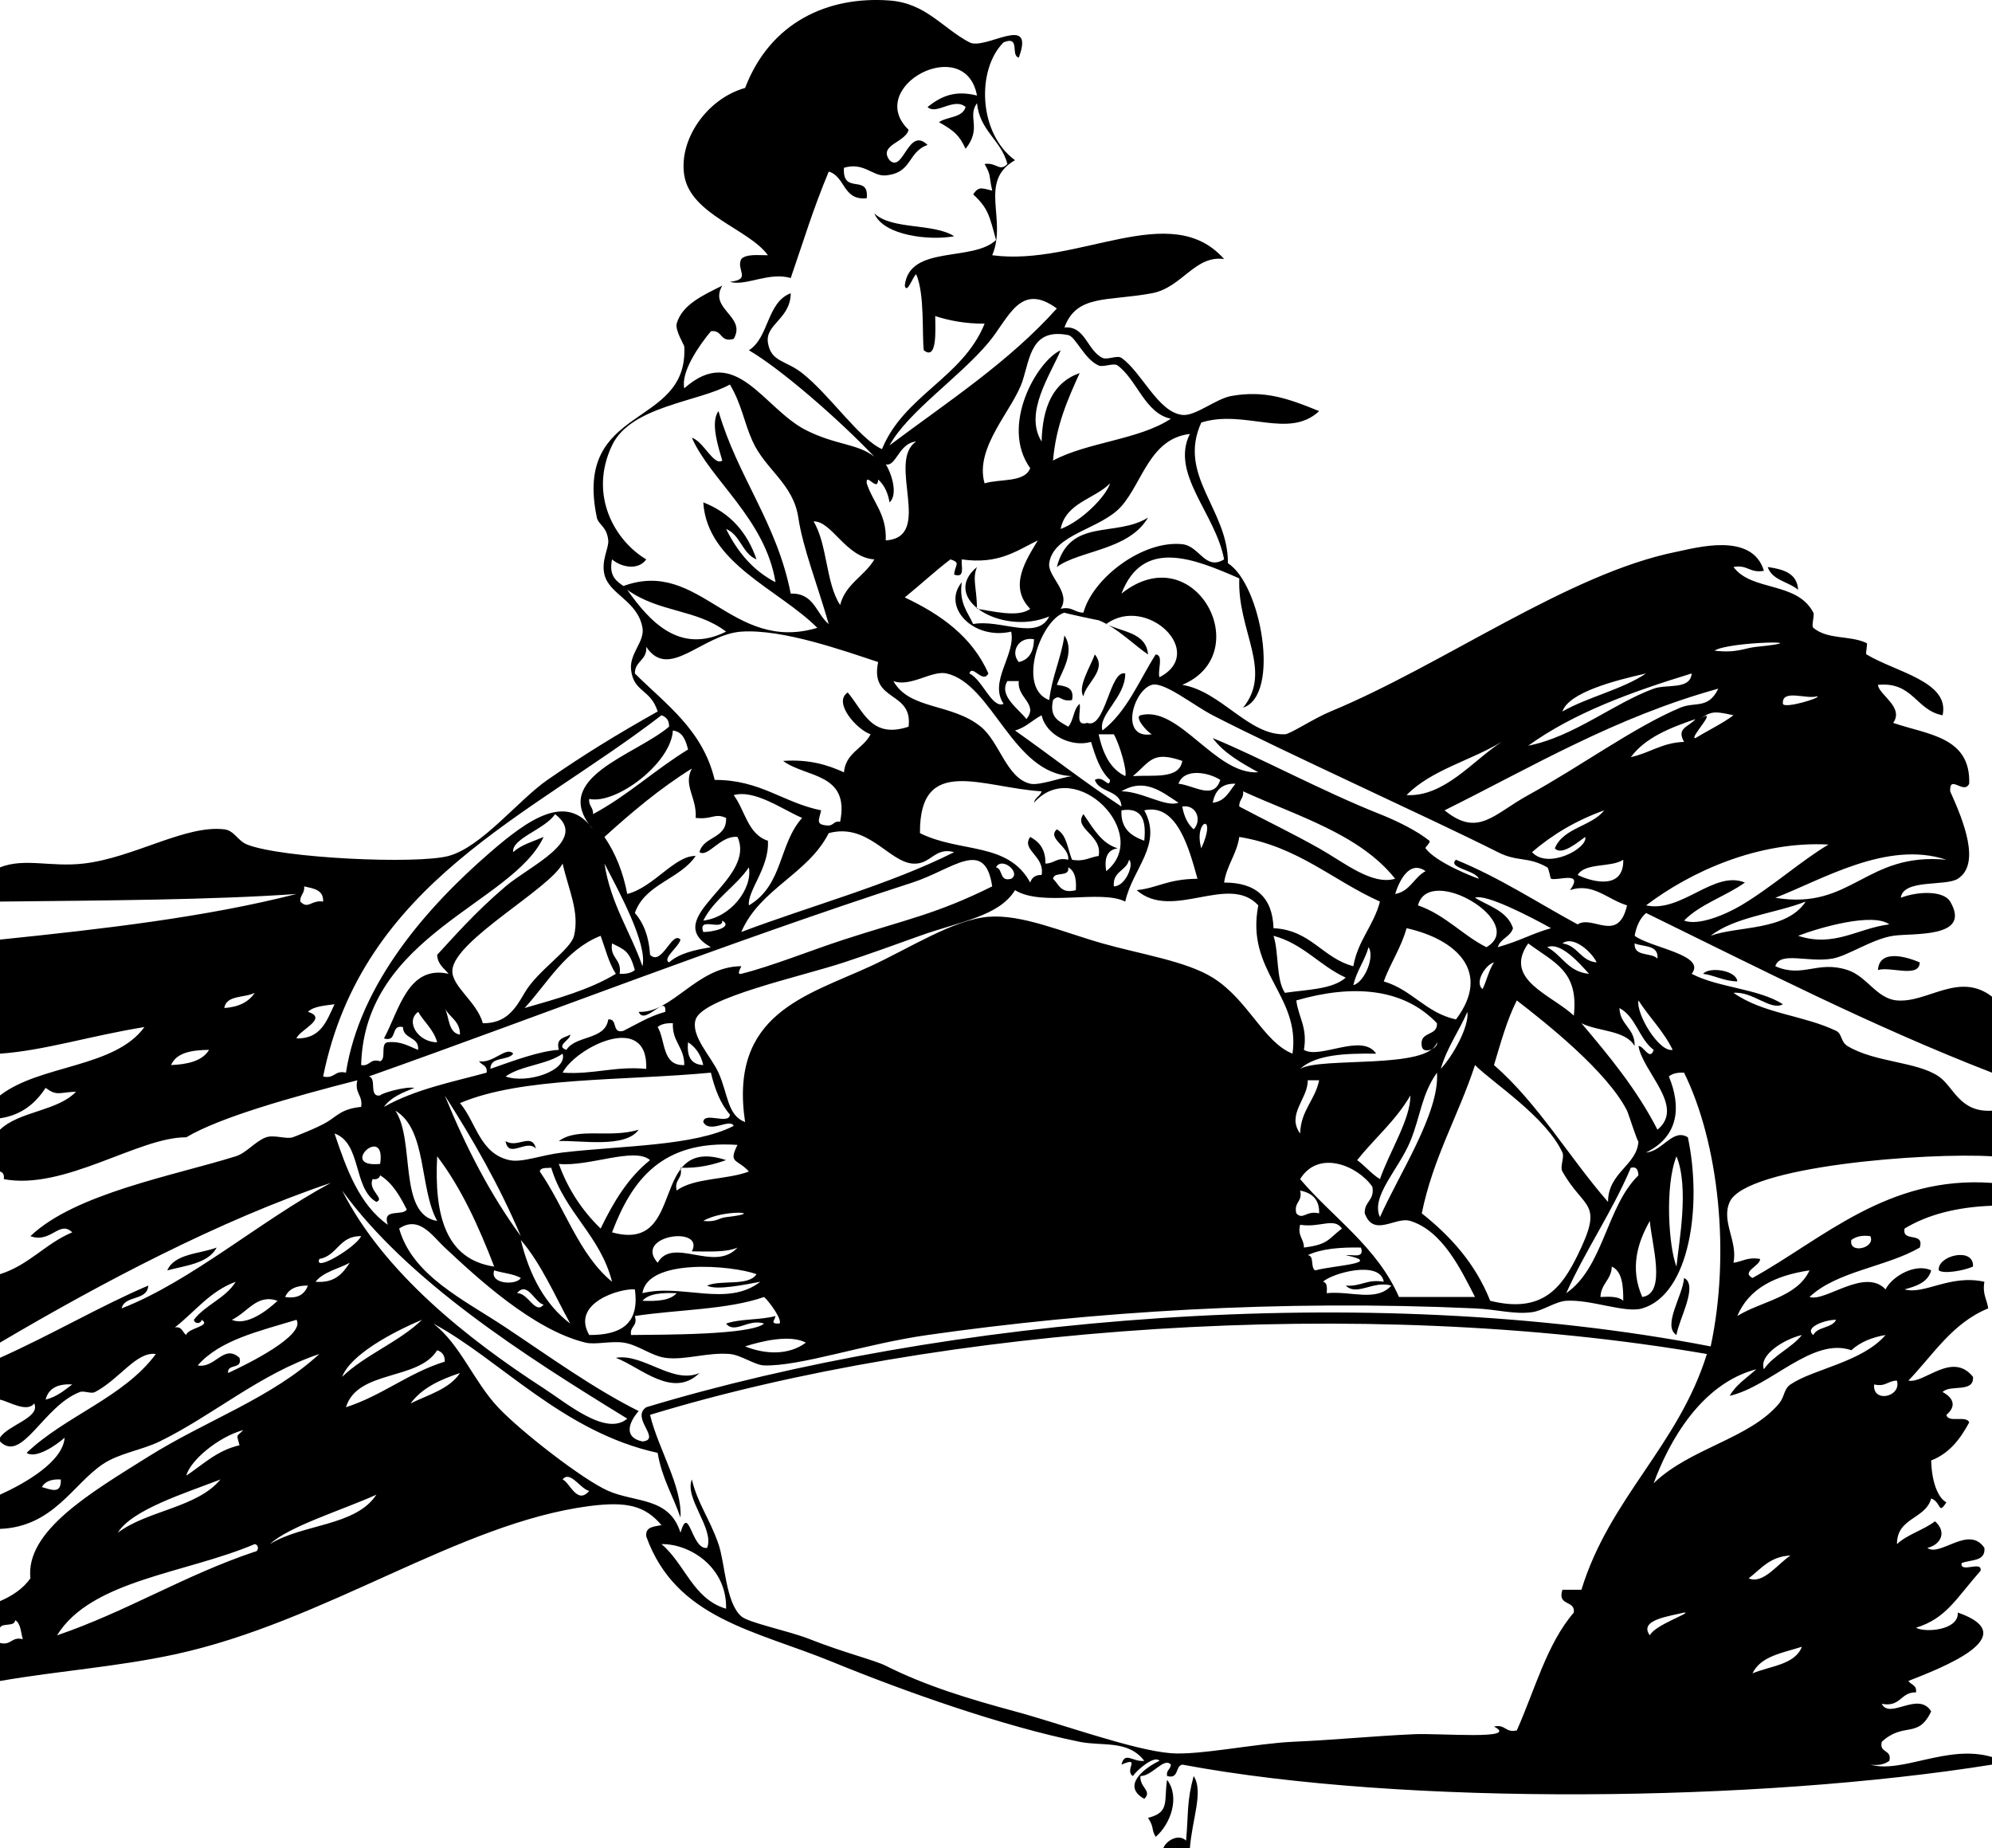 <?xml version="1.0" encoding="utf-8"?>
<!-- Generator: Adobe Illustrator 12.0.0, SVG Export Plug-In . SVG Version: 6.00 Build 51448)  -->
<!DOCTYPE svg PUBLIC "-//W3C//DTD SVG 1.0//EN" "http://www.w3.org/TR/2001/REC-SVG-20010904/DTD/svg10.dtd">
<svg  version="1.0" id="Layer_1" xmlns="http://www.w3.org/2000/svg" xmlns:xlink="http://www.w3.org/1999/xlink"
	 viewBox="0 0 523.935 486.073" overflow="visible" enable-background="new 0 0 523.935 486.073" xml:space="preserve">
<path fill-rule="evenodd" clip-rule="evenodd" d="M229.971,56.126c4.618,4.381,15.504,2.494,20.998,6
	C244.769,63.311,232.384,62.058,229.971,56.126z"/>
<path fill-rule="evenodd" clip-rule="evenodd" d="M301.962,136.117c-5.111,8.668-17.955,8.568-23.997,12.999
	C281.384,136.03,293.407,141.448,301.962,136.117z"/>
<path fill-rule="evenodd" clip-rule="evenodd" d="M464.941,149.115c4.069,0.597,7.742,1.59,7.999,5.999
	C470.425,152.965,466.096,152.627,464.941,149.115z"/>
<path fill-rule="evenodd" clip-rule="evenodd" d="M504.937,253.103c-0.121,4.21-7.672,0.992-10.998,1.999
	C494.298,249.537,501.395,251.576,504.937,253.103z"/>
<path fill-rule="evenodd" clip-rule="evenodd" d="M447.944,256.102c1.728-1.984,8.818-0.876,8.999,2
	C453.36,258.018,451.165,256.547,447.944,256.102z"/>
<path fill-rule="evenodd" clip-rule="evenodd" d="M167.979,297.097c-3.505,4.996-15.595,2.705-20.998,2.999
	C152.007,296.346,160.245,299.452,167.979,297.097z"/>
<path fill-rule="evenodd" clip-rule="evenodd" d="M43.995,334.092c1.922-4.41,8.376-4.289,12.998-5.999
	C54.805,332.237,49.022,332.787,43.995,334.092z"/>
<path fill-rule="evenodd" clip-rule="evenodd" d="M518.936,333.092c-2.313,1.037-7.671,2.035-8.999,1
	C509.451,330.184,519.265,327.831,518.936,333.092z"/>
<path fill-rule="evenodd" clip-rule="evenodd" d="M442.944,336.092c3.855,1.898-1.423,10.966-1.999,14.998
	C437.147,348.702,442.609,340.747,442.944,336.092z"/>
<path fill-rule="evenodd" clip-rule="evenodd" d="M161.98,357.089c7.214-1.232,14.915,7.057,21.997,4
	C176.933,367.964,168.514,359.572,161.98,357.089z"/>
<path fill-rule="evenodd" clip-rule="evenodd" d="M312.961,486.073c-2.333,0-4.666,0-6.999,0c0.803-2.121,4.116-3.898,5.999-2
	c0.655-7.408,0.156-10.302,2-16.998C316.61,471.165,313.557,478.321,312.961,486.073z"/>
<path fill-rule="evenodd" clip-rule="evenodd" d="M306.962,468.075c3.41,4.42,1.051,11.531-3,14.998
	c-1.269-2.171-0.237-2.225-2-4.999C307.729,476.616,306.096,473.847,306.962,468.075z"/>
<path fill-rule="evenodd" clip-rule="evenodd" d="M0,228.105c6.537-2.566,13.257,0.003,21.997-1
	c13.14-1.508,26.792-10.236,36.996-8.999c2.645,0.32,3.515,3.017,5.999,4c9.142,3.617,44.664,5.244,52.994,3
	c8.71-2.347,18.367-14.715,25.997-19.998c9.65-6.681,18.162-11.9,28.997-17.998c-1.871-5.98-6.354-4.983-6.999-10.999
	c-0.46-4.288,3.634-7.36,3-10.999c-1.246-7.146-8.715-8.718-9.999-13.999c-0.907-3.73,1.201-7.01,1-8.999
	c-0.373-3.694-2.6-4.096-3-5.999c-6.327-30.1,24.113-23.133,22.997-44.995c-0.018-0.354-2.467-4.316-2-5.999
	c1.391-5.006,6.979-7.5,11.999-9.999c-3.692,6.222,6.455,8.015,3,13.999c-3.736,1.069-2.85-2.483-6-2
	c-3.049,3.634-7.953,10.688-6.999,14.998c13.555-12.034,20.851,5.353,31.996,10.999c7.842,3.972,13.593,3.512,17.998,6.999
	c-9.566-10.057-24.664-23.128-32.996-27.997c5.314-3.351,4.687-12.644,10.999-14.998c-0.064,6.771-6.764,8.139-6,12.999
	c0.804,5.11,4.649,4.583,8.999,7.999c7.258,5.699,15.054,17.343,20.998,19.998c5.804-14.194,21.245-18.75,26.997-32.996
	c-5.016,0.016-9.227-0.771-12.999-2c0.065,3.922,0.509,11.778-3,8.999c-0.506-4.101,0.293-14.732-2-19.998
	c-0.898,0.578-2.414,5.391-3,3c1.17-10.828,17.85-6.147,23.997-11.998c-1.741-6.485-2.111-8.406-6-11.999c1.5-2.326,2.445-1.526,5-1
	c-0.949-4.119-0.179-3.752-2-6.999c3.146-0.5,3.908,2.179,5.999,0c-1.665-6.333-7.3-8.698-7.999-15.998
	c-2.673,3.677,1.392,6.499-3,11.999c-1.66-3.486-2.756-4.582-6.999-6.999c2.163-1.504,6.219-1.114,6.999-4
	c-3.121-2.625-7.767,2.275-9.999,0c3.697-2.913,7.242-4.44,12.998-3c-3.09-16.517-29.722-2.315-17.998,8.999
	c-0.788,3.342-8.027,3.993-5,7.999c3.633,3.563,4.888-9.04,9.999-4c-5.325,1.846-3.925,7.349-10.999,7.999
	c-3.481,0.32-5.737-3.584-10.999-2c-0.456,7.336,6.646,1.4,6,7.999c-6.344,0.678-5.593-5.739-9.999-6.999
	c-4.359,10.519-6.395,17.59-9.999,27.997c-5.704-1.708-11.85,2.225-15.998,1c5.838-0.678,1.512-3.119,3-6
	c1.289-1.377,4.343-0.989,6.999-1c-4.952-6.89-20.326-10.653-21.997-20.998c-1.518-9.399,5.952-20.187,15.998-22.997
	c6.644-17.363,21.858-24.198,37.995-22.997c9.559,0.711,13.791,7.171,20.998,10.999c4.187,2.223,17.396-7.903,12.999,4
	c-2.262-0.405,0.527-5.86-4-4c-7.154,7.075-6.689,23.955,3,30.996c-9.8,5.597-1.97,15.555-6,24.997
	c22.56,3.041,46.919-14.896,60.993,1c-7.731-1.065-11.042,7.517-18.998,8.999c-11.661,2.172-19.793,0.216-22.997,8.999
	c5.521-0.48,5.9,5.976,9.999,7.999c1.246,0.615,3.875-0.786,4.999,0c5.317,3.716,9.599,14.27,15.998,14.998
	c3.486,0.396,8.793-4.278,12.999-5c8.594-1.474,14.541,0.538,22.997,4c-8.005,7.52-19.569-0.574-30.996,3
	c-6.391,13.967,7.127,22.884,6.999,36.996c8.76,5.554,13.926,34.744,3.999,37.995c7.927-9.743-1.582-20.269-1-33.996
	c-12.126-5.334-25.394-10.598-30.996,4c19.219-15.333,35.788,15.672,15.998,23.997c10.222,1.686,17.462,13.33,26.997,12.998
	c1.39-0.048,7.561-4.162,11.998-5.999c29.675-12.285,62.631-36.318,90.989-41.995c5.045-1.01,19.896-5.328,22.997,4.999
	c-3.708,0.708-4.291-1.708-7.999-1c4.808,6.501,16.703,3.741,20.997,11.998c0.383,0.737-0.604,3.5,0,4
	c3.874,3.206,9.574,1.909,13.998,3.999c0.414,0.196-0.4,2.757,0,3c7.679,4.652,21.977,7.121,19.998,15.998
	c-7.033-1.3-7.765-8.901-16.998-7.999c0.173,2.549,6.963,5.882,3.999,9.999c8.908,3.091,20.426,3.571,19.998,15.998
	c-1.434,2.983-5.212-2.629-5,2c3.515,7.78,8.104,19.113,2,22.998c-3.253,2.07-14.308-0.025-14.998,4.999
	c4.645-1.783,11.3-1.877,12.998,1c5.759,9.755-9.868,8.21-14.998,8.999c-5.611,0.863-11.939,5.303-15.998,6
	c-6.481,1.113-13.767-2.017-14.998,1.999c7.239,3.202,11.029-1.597,18.998,1c5.158,1.682,7.622,7.537,12.998,7.999
	c8.061,0.692,16.308-7.674,24.997-1c0,6.666,0,13.332,0,19.998c-31.946-12.382-61.212-27.444-90.988-41.995
	c-1.598,1.402-2.555,3.445-3,5.999c4.296,3.203,18.974,5.002,14.998,9.999c6.989,3.677,17.486,3.845,23.997,7.999
	c-3.209,1.836-7.864-3.438-12.998-3c7.813,5.514,18.352,5.858,26.996,9.999c1.593,0.763,1.158,2.888,3,4
	c7.192,4.344,18.254,4.048,23.997,7.999c3.982,2.739,5.423,9.513,13.998,8.998c0,4,0,7.999,0,11.999
	c-17.346-1.044-64.737,2.572-68.991,11.998c-2.312,5.122,2.15,10.263,1,15.998c2.347-0.318,3.753-1.579,6.999-0.999
	c0.051,1.833-5.124,3.385-2,4.999c18.473-10.233,35.603-26.999,62.992-24.997c0,2,0,4,0,5.999c-9.317,0.349-16.976,2.355-22.997,6
	c-0.762,3.761,5.31,0.689,3.999,4.999c-8.858,5.14-21.811,6.186-28.996,12.998c4.126,1.405,14.502-7.821,19.997-2
	c1.768-3.536,7.958-6.955,11.999-4.999c-0.855,3.145-3.853,4.146-6.999,4.999c5.175,1.487,11.958-4.023,20.997-1.999
	c-0.579,3.246,0.682,4.651,1,6.999c-9.469,3.862-14.455,12.208-20.997,18.997c4.221,0.848,11.493-7.797,16.998-0.999
	c0.342,4.341-6.073,1.926-7.999,3.999c2.797,1.508,3.762,3.68,0.999,5.999c0.421,2.246,5.306,0.027,6,2
	c-2.34,4.326-5.195,8.137-9.999,9.999c0.158,6.417,2.155,10.115,3.999,10.998c-2.206,3.509-1.299-0.063-3.999-1
	c-1.498,5.502-9.034,4.965-8.999,11.999c2.755-2.578,6.985-3.681,9.999-5.999c3.196,2.792,1.558,6.154-2,6.999
	c3.298,2.477,10.915-6.104,14.998,0c0.344,3.676-3.643,3.022-5.999,3.999c-0.45,2.784,5.45-0.783,4.999,2
	c-6.585,7.486-9.054,12.536-16.997,14.998c2.4,1.356,11.308,0.677,10.998-3.999c17.847,6.219-4.655,14.687-12.998,17.997
	c0.649,1.018,2.299,1.034,2,3c-4.105-0.105-4.003,3.996-8.999,3c2.081,4.249,9.61-3.451,12.998,1.999
	c-3.489,7.348-7.142,2.621-12.998,7.999c-0.745,3.078,2.744,1.922,1.999,5c-1.16,0.839-2.681,1.318-4.999,0.999
	c8.361,2.421,20.381-5.451,31.996-1.999c0,0.666,0,1.333,0,1.999c-61.521,9.854-154.403,10.957-212.974,0
	c-1.927,0.407-0.79,3.877-3.999,3c-0.282-1.615,0.944-1.722,1-3c-1.8-2.056-4.907,3.035-7.999,3
	c-0.283,3.044,3.203,3.888,0.999,5.999c-6.2-3.479,0.244-8.24,4-9.998c-1.273-1.53-5.726,2.216-6.999,3.999
	c-2.363-1.505,2.293-5.265-3-3c0.908-3.628,2.951-0.608,5.999-0.999c-4.264-5.562-10.93-3.773-16.997-5
	c-20.105-4.063-46.013-13.216-64.992-20.997c-20.251-8.303-41.184-11.294-48.994-32.996c-0.304-2.637,2.087-2.578,4-2.999
	c-4.35-5.12-9.14-6.282-18.998-5c-34.231,4.454-69.45,30.465-108.986,38.995C30.7,438.379,15.79,439.353,0,442.078
	c0-3.333,0-6.666,0-9.998c3.058,0.725,2.941-1.726,5.999-1c-0.553-1.78-0.514-4.152-2-5c-0.15,1.85-3.386,0.614-4,2
	c0-2.333,0-4.666,0-6.999c3.264-1.402,6.062-3.271,7.999-5.999c-1.355-12.445,15.913-22.553,30.996-31.996
	c15.453-9.675,32.284-15.312,44.994-26.997c-15.667,5.254-27.963,16.143-41.995,22.997c-4.696,2.295-10.639,3.064-14.998,6
	C19.179,390.35,13.978,401.537,0,402.083c0-2.999,0-5.999,0-8.998c6.879-3.129,16.558-8.762,16.998-14.998
	c-2.104,1.934-7.603,5.678-9.999,3.999c10.226-9.771,25.485-14.51,33.996-25.997c-5.109-0.725-9.459,6.551-15.998,9.999
	c-1.044,0.551-2.889-0.424-4,0C11.374,369.762,5.792,384.925,0,379.086c0-0.333,0-0.666,0-0.999
	c2.039-3.318,10.724-5.241,8.999-8.999c-1.95,2.526-6.713-0.553-8.999-1c0-3.666,0-7.333,0-10.999
	c13.937-6.258,26.637-13.747,38.995-18.997c-0.211,4.121-6.223,2.442-6.999,5.999c18.238-7.095,36.36-22.965,54.993-32.996
	C57.812,320.913,26.624,337.385,0,353.09c0-6,0-11.999,0-17.998c7.62-2.378,11.94-8.058,18.998-10.999
	c-3.362-3.295-5.628,2.988-10.999,1c11.713-11.192,37.703-15.917,53.993-20.997c2.876-0.897,5.24-4.032,7.999-4.999
	c2.13-0.747,5.179,0.553,6.999,0c0.317-0.097,6.553-2.513,8.999-4c2.826-1.719,3.901-3.477,8.999-3.999
	c0.489-3.156-1.802-3.531-1-6.999c-16.993,4.349-36.216,9.743-44.995,14.998C36.48,298.994,16.955,313.119,1,310.095
	c0.163-1.162-0.221-1.778-1-2c0-3.666,0-7.332,0-10.998c5.091-4.907,15.15-4.847,19.998-9.999c-4.509,0.18-4.993,1.225-7.999-1
	c-2.651,4.015-6.2,7.132-11.999,7.999c0-2,0-3.999,0-5.999c10.504-8.16,30.135-7.193,37.995-17.998
	c-14.264,2.308-26.521,6.224-37.995,6.999c0-9.998,0-19.997,0-29.996c27.194-2.802,54.1-5.892,77.99-11.998
	c-22.054,1.563-50.292,1.703-77.99,2C0,234.104,0,231.105,0,228.105z M259.967,90.123c-7.784,9.253-21.179,18.197-25.997,26.997
	c15.242-11.422,31.404-21.922,43.994-35.996C268.226,73.99,265.343,83.733,259.967,90.123z M293.963,96.122
	c-1.061-0.783-3.769,0.542-4.999,0c-3.777-1.663-6.059-7.616-7.999-7.999c-9.617-1.897-10.025,5.836-11.998,11.999
	c-2.422,7.563-12.765,17.517-9.999,26.997c4.072-1.26,10.533-0.132,11.998-4c-8.045-11.171,1.838-28.243,7.999-30.996
	c-2.68,6.462-9.722,16.458-4.999,23.997c0.221-9.112,3.052-15.612,9.999-17.998c-3.114,6.884-6.221,13.777-6.999,22.997
	c9.121-4.877,22.557-5.44,30.996-10.999C301.173,108.719,299.061,99.887,293.963,96.122z M203.975,153.115
	c-2.695-16.639-17.12-26.872-21.998-37.996c3.086,0.952,5.753,7.528,7.999,6c-0.905-3.132-3.258-10.022-1-12.999
	c5.024,17.306,15.345,29.316,18.998,47.994c6.205-0.206,6.664,5.334,9.999,7.999c-3.03-10.53-6.792-19.946-7.999-27.997
	c-1.333-8.897-8.598-12.563-11.999-19.998c-2.322-5.077-2.847-9.716-5.999-14.998c-8.092,4.567-26.061,5.614-30.996,15.998
	c-6.307,13.268,0.939,25.232,8.999,29.996c-2.149,3.007-6.649,2.036-8.999,0c-0.89,4.223,1.019,5.646,3,6.999
	c20.107-7.399,28.406,17.742,50.994,10.999c-10.178-10.182-29.007-16.948-29.996-32.996c6.962,2.704,11.542,7.788,13.998,14.998
	c-3.794-1.538-4.205-6.461-7.999-7.999C193.964,145.127,198.034,150.057,203.975,153.115z M294.963,133.117
	c-5.373,6.116-17.904,7.238-18.997,14.998c-0.491,3.489,5.856,7.641,2.999,11.999c3.056-0.723,3.645,1.022,6,1
	c2.476-9.141,15.618-19.092,25.996-17.998c4.568,0.482,5.996,7.038,10.999,4c-2.203-11.996-14.227-22.535-8.999-32.996
	C302.454,115.348,300.517,126.795,294.963,133.117z M233.971,132.117c-0.445-2.555-1.402-4.597-3-5.999
	c-0.111,3.541-3.306-2.125-3,1c1.632,5.034,5.27,8.062,4.999,14.998c12.739-0.784,0.145-20.744,7.999-25.997
	c-4.6,0.395-5.215,6.689-7.999,5.999C234.225,123.921,236.412,129.932,233.971,132.117z M278.965,139.116
	c5.605-2.075,11.992-8.654,12.999-11.999C287.815,131.302,280.354,132.173,278.965,139.116z M220.972,159.114
	c1.412-5.587,6.421-7.577,8.999-11.999c-7.514-0.498-11.19-10.124-15.998-9.999C217.644,143.112,217.156,153.265,220.972,159.114z
	 M263.967,185.11c-3.979-5.929,3.237-12.862,2-18.998c-9.989,2.306-18.349-6.497-12.999-12.998c-0.777,5.443,1.536,7.796,3,10.999
	c7.166-1.328,16.908,4.431,19.998-2c-12.549,5.27-28.935-4.788-18.998-12.998c-1.295,3.174-0.056,5.359,0,10.999
	c3.578,0.46,10.821,2.459,13.998,0c-5.801-5.91-1.046-12.882,2-17.998c-5.611,2.721-10.286,6.379-19.998,5
	c-0.228,1.772,1.008,5.007-2,4c0.125-2.502,1.908-3.13-1-4c-4.153,3.179-7.952,6.713-11.999,9.999
	c9.5,4.498,17.703,10.293,21.997,19.997c-1.502,2.813-4.21-2.538-4.999,0C258.404,178.702,260.927,186.447,263.967,185.11z
	 M190.976,166.113c-7.817-5.971-17.497-4.947-25.997-10.999C170.85,163.424,178.746,172.184,190.976,166.113z M288.964,163.113
	c0.28,0.11-9.287-1.912-8.999-2c-6.245,1.894-12.646,19.786-3.999,22.998c0.73-6.269,3.113-10.885,3.999-16.998
	c2.928,4.44-0.767,9.527-2,12.999c2.322,0.344,4.687,0.647,4,4c-3.19,0.593-3.093-1.876-4.999,0
	c-1.053,4.719,1.716,5.616,3.999,6.999c1.446-1.553,1.334-4.666,3-6c0.443,1.89-1.36,6.026,1.999,5
	c4.818,1.787,5.892-14.074,9.999-12.999c0.029,6.381-7.199,10.774-5.999,14.999c6.417-4.915,9.604-13.059,13.998-19.998
	c2.208,0.125,0.425,4.241,1,5.999c12.622-6.576-3.445-21.794-13.998-13.998c4.213,2.12,10.477,2.188,10.998,7.999
	C298.728,169.998,293.748,164.995,288.964,163.113z M194.976,166.113c-10.294,0.723-19.036,12.978-24.997,4
	c0.253,3.586-3.002,3.664-3,6.999c8.181,8.151,17.85,14.813,20.998,27.997c12.042-0.043,18.004,5.993,27.997,7.999
	c-0.516,2.544-1.704,3.877,2,4c1.278-0.055,1.385-1.282,3-1c2.608-12.94-9.108-11.556-14.998-15.998
	c6.796-0.464,11.646,1.02,15.998,3c0.459-5.207,5.116-6.216,6.999-9.999c-3.707-1.284-9.971-8.436-5.999-10.999
	c4.179,4.97,6.208,12.256,15.998,8.999c1.201-9.534-10.293-6.371-7.999-16.998C222.169,171.214,205.825,165.352,194.976,166.113z
	 M267.967,174.112c2.72-0.612,3.919-2.747,3.999-5.999C267.851,167.346,265.671,171.522,267.967,174.112z M461.942,170.112
	c17.632-1.78-7.188-1.472-10.999,1C456.908,171.812,458.775,170.432,461.942,170.112z M257.968,191.11
	c4.93,3.987,6.767,13.533,12.998,14.998c2.382,0.56,8.327-1.684,10.999-2c-15.621-0.489-20.881-24.239-32.996-26.997
	c-3.893-0.886-9.468,3.689-13.998,2C239.27,186.754,250.229,184.85,257.968,191.11z M410.948,187.11
	c6.797-3.869,15.613-5.718,21.998-9.999C424.771,178.944,412.61,182.095,410.948,187.11z M401.95,196.109
	c11.959-2.332,22.445-11.138,32.995-14.999c3.463-1.267,9.662,0.397,9.999-4C429.12,181.951,413.961,187.457,401.95,196.109z
	 M269.966,189.11c3.271-4-2.559-5.583-1.999-9.999c-1,0-2,0-3,0C262.595,182.996,267.942,186.43,269.966,189.11z M362.955,214.107
	c4.621,1.828,9.853,4.459,12.998,6.999c0.506,0.408-1.237,1.685-1,2c2.815,3.735,12.385,7.446,13.998,7.999
	c-0.806-2.251-8.397-2.858-5.999-5c11.584,4.747,21.4,11.262,31.996,16.998c3.934-2.575,10.666,5.114,12.998-5
	c-5.202-1.566-8.996-6.075-14.998-4c3.722-5.227-3.149-2.378-4.999-3c-0.193-0.065-0.553-2.743-1-3
	c-5.117-2.943-7.702-1.318-12.998-4c-16.48-8.342-57.09-26.736-74.991-35.995c-5.072-2.624-12.838-8.922-15.998-7.999
	c-5.007,1.462-8.544,14.406,0,12.998c-1.396-0.697-4.652-4.552-2.999-4.999c10.168-2.675,19.649,15.744,30.996,14.998
	c-4.504-2.496-9.007-4.992-11.999-8.999C330.912,198.964,347.894,208.15,362.955,214.107z M379.952,213.107
	c8.818,7.208,12.894,1.003,21.998-4c14.001-7.693,27.889-17.904,39.994-22.997c3.926-1.651,7.339,0.496,9.999-5
	C424.784,188.614,403.107,201.6,379.952,213.107z M468.941,185.11c0.438,1.337,10.255-1.642,8.999-2
	C475.173,184.009,468.554,181.057,468.941,185.11z M446.944,189.11c5.763-3.543-3.013,5.317-1,5c3.303-2.03,6.931-3.735,9.999-5.999
	C450.504,186.869,450.063,187.192,446.944,189.11z M84.989,283.099c3.059,0.725,2.941-1.726,6-1
	c3.675-23.515,21.406-43.657,37.995-57.993c10.06-8.693,20.052-15.745,26.997-5.999c-11.704-13.54,11.038-19.397,19.998-26.997
	c0.054-1.72-0.77-2.563-2-3C139.333,214.791,95.348,232.131,84.989,283.099z M291.964,205.108c-2.618-2.381-3.827-6.171-5-9.999
	c-4.966,1.477-11.787-1.624-12.998-6.999c-2.424,1.242-4.125,3.208-6.999,4c9.375,6.623,18.345,13.651,27.996,19.998
	c-0.206-4.46-5.82-3.512-6.999-7C290.243,203.735,291.723,207.686,291.964,205.108z M428.946,199.109
	c4.95-1.049,8.19-3.808,13.998-4c-2.074-3.67,1.108-3.832,3-6C439.243,191.408,432.786,193.95,428.946,199.109z M154.98,210.107
	c-0.224,1.891,1.127,2.206,1,4c9.115-4.884,16.303-11.694,24.997-16.998c-0.625-2.375-1.345-4.655-4-4.999
	C176.537,200.648,162.112,211.642,154.98,210.107z M295.963,204.108c0.581-1.299-1.515-8.446-3-10.999c-1.333,0-2.666,0-3.999,0
	C290.051,198.021,291.911,202.161,295.963,204.108z M369.954,209.107c9.971,0.479,17.322-8.984,24.996-13.998
	C386.857,200.014,376.357,202.513,369.954,209.107z M297.963,204.108c5.314-0.352,12.242,0.91,12.998-4
	C303.041,197.367,302.581,200.272,297.963,204.108z M175.978,253.103c2.631-2.368,6.708-3.291,10.999-4
	c-13.832-7.756,12.224-17.41,6.999-28.997c-4.515-0.478-7.758,5.522-9.999,4c1.059-4.273,7.219-3.446,6.999-8.999
	c-3.027-1.376-3.572,0.476-7.999,0c0.363-5.357-3.374-8.53-1-12.999c-8.415,5.25-15.825,11.505-22.997,17.998
	c2.831,4.169,4.883,9.115,6,14.999c6.933-1.744,12.499-10.151,17.998-9.999c-4.166,6.166-13.333,7.331-15.998,14.998
	c2.334,2.666,3.716,6.283,4,10.999c3.086,3.142,5.752-6.448,7.999-4C178.529,249.066,174.083,252.101,175.978,253.103z
	 M309.961,206.108c4.164,0.426,9.247,4.433,10.999-1C317.92,203.122,311.479,201.884,309.961,206.108z M273.966,208.107
	c-15.499-0.92-32.178-9.848-31.996,10.999c10.568,5.275,23.157,2.218,28.996,12.998c0.41-1.256,1.29-2.043,3-2
	c0.91-5.041-5.486-6.535-3-9.999c2.394,1.273,4.071,3.262,4,7c2.355,0.022,2.943-1.722,5.999-1c0.413-3.47-5.707-5.548-3-7.999
	c2.613,1.387,2.834,5.166,4,7.999c3.246,0.58,4.651-0.681,6.999-1c1.126-5.492-6.786-7.167-3.999-10.999
	c3.02,4.481,4.916,7.68,8.998,8.999c-2.64,0.359-3.597,2.402-2.999,5.999c12.159-9.708-8.082-30.398-18.998-17.998
	C272.205,209.68,273.612,209.421,273.966,208.107z M309.961,211.107c-4.434-2.894-8.881-6.654-14.998-3
	C300.322,208.105,306.632,212.404,309.961,211.107z M318.96,211.107c3.314-0.352,4.338-2.995,5.999-5
	C321.181,205.996,319.583,208.064,318.96,211.107z M196.976,238.104c9.082-5.364,7.762-16.042,13.998-22.997
	c-5.144-2.204-12.44-7.538-17.998-6c3,4,3.693,10.306,8.999,11.999C202.396,228.21,196.504,234.276,196.976,238.104z
	 M325.959,212.107c6.558,3.492,13.806,6.947,20.998,10.999c6.581,3.707,13.867,9.786,19.997,7.999
	c-9.292-11.706-25.573-16.422-39.995-22.998C327.184,209.998,325.832,210.313,325.959,212.107z M295.963,237.104
	c-6.521-3.276-21.735,1.478-28.996-3c-4.218,6.906-14.583,8.256-24.997,11.998c-6.233,2.24-12.975,4.684-19.998,7
	c-11.467,3.781-37.089,9.245-38.995,14.998c-1.416,4.272,4.116,9.814,6,13.998c2.56,5.685,2.288,11.214,6.999,12.998
	c-4.29-28.485,16.091-33.215,32.996-40.995c10.023-4.612,21.839-12.267,30.996-12.998c8.823-0.705,19.305,3.956,29.997,6.999
	c9.939,2.83,21.979,4.637,28.996,8.999c9.381,5.831,13.346,16.955,20.997,19.997c2.166-15.324-12.437-21.608-8.998-38.995
	c-7.818-8.516-22.617,4.22-31.996-4c5.681-0.613,7.98-2.91,15.998-3c-2.183-7.826-5.348-19.972-13.999-17.998
	C305.919,222.138,297.872,228.372,295.963,237.104z M313.961,218.106c2.248-2.367,0.731-6.607-3-5.999
	C311.406,214.662,312.363,216.704,313.961,218.106z M300.962,221.106c0.551-5.217-0.442-8.889-5.999-7.999
	C294.729,218.007,297.56,219.842,300.962,221.106z M402.949,224.105c4.202,4.651,14.762-1.032,13.999-4
	c-1.813,1.244-6.187,5.069-7.999,3c2.217-5.449,9.614-5.717,12.998-9.999C414.583,215.742,408.319,219.477,402.949,224.105z
	 M94.988,280.099c2.409,0.409,2.173-1.826,4.999-1c1.727-0.606-0.077-4.742,2-4.999c3.664-0.331,5.556,1.11,7.999,2
	c0.274-3.607-3.954-2.712-4-6c-3.417-0.75-1.271,4.063-5,3c3.993-7.365,6.289-19.396,16.998-16.998c-1.167-1.5-2.888-2.444-3-4.999
	c4.062-4.352,9.838-11.069,17.998-17.998c6.491-5.512,22.035-12.215,12.999-18.998c-2.458,3.894-11.536,6.437-10.999,9.999
	c2.057-1.943,5.214-2.785,7.999-4C134.895,237.592,95.852,245.839,94.988,280.099z M315.961,223.106
	C320.332,213.439,313.835,215.62,315.961,223.106L315.961,223.106z M239.97,227.105c-6.272-0.564-11.766-10.769-21.998-7.999
	c-5.492,10.839-18.09,14.572-22.997,25.996c18.639-7.024,38.906-12.42,55.993-20.997
	C245.748,222.652,244.852,227.545,239.97,227.105z M321.96,232.104c8.361-0.029,12.751,3.913,12.998,11.999
	c9.847,0.485,12.826,7.838,20.997,9.998c1.189-6.81,5.354-10.644,7-16.998c-12.438-5.56-21.515-14.481-36.996-16.998
	C325.254,224.734,322.665,227.477,321.96,232.104z M432.946,238.104c9.363,2.036,17.879-9.351,25.996-6
	c-5.046,3.619-11.714,5.618-15.998,9.999c3.77,1.447,10.878-1.559,14.998-4c8.022-4.752,15.989-11.877,22.997-15.998
	C462.527,221.13,444.745,229.161,432.946,238.104z M466.941,236.104c20.157,3.364,23.664-12.023,44.994-9.999
	C496.355,220.909,479.254,231.38,466.941,236.104z M194.976,254.102c0.12,0-1.479,2.37,0,2c8.071-2.019,18.241-6.152,26.997-8.999
	c16.215-5.271,24.273-6.671,38.995-13.998c-1.932-12.935-10.303-4.464-20.997-1c-48.748,15.789-97.175,34.779-142.982,50.994
	c2.251,0.415-0.15,5.482,3,4.999c0.014-0.486,6.584-2.45,8.999-2c-3.092,1.241-6.2,2.466-7.999,5
	c8.307-4.711,18.743-6.718,26.997-8.999c0.299-1.966-1.35-1.983-2-3c3.729,0.672,7.199-4.056,8.999-2
	c-1.37,1.963-6.029,0.637-5.999,4c6.096-2.143,12.849-4.674,17.998-4.999c-0.872-3.206,1.539-3.128,3-4c0.149,1.332-4.065,3.018-1,4
	c2.439-3.894,10.186-2.479,10.999-7.999c2.629-0.297,0.787,3.879,4,2.999c3.538-1.795,6.826-3.839,10.999-4.999
	c0.397-4.968-5.467,3.802-6.999,0C176.834,266.537,183.286,254.135,194.976,254.102z M292.963,233.104
	c3.072,0.015,5.406-5.849,4-6.999C296.281,229.09,292.593,229.068,292.963,233.104z M414.948,230.105
	c4.688,2.228,12.196,3.554,11.998-4C423.74,228.231,416.959,226.783,414.948,230.105z M118.985,255.102
	c-0.327,4.258,6.541,8.402,7.999,13.998c6.152,0.071,8.548-3.761,10.999-7.999c3.381-5.849,12.126-11.332,12.998-14.998
	c1.501-6.31-1.438-12.041-3-18.997C144.498,233.816,119.59,247.223,118.985,255.102z M168.979,254.102
	c1.384-5.821-6.212-19.707-9.999-26.996C160.647,237.77,165.79,244.959,168.979,254.102z M265.967,231.105
	c2.71-1.574-2.473-5.963-4-3C263.894,228.512,262.757,231.981,265.967,231.105z M184.977,242.104
	c7.18-0.831,12.978-8.335,11.999-13.999C193.447,233.242,187.896,236.357,184.977,242.104z M276.966,231.105
	c1.557,1.442,1.973,4.026,5.999,3c0.207-2.874-0.254-5.079-2-6C281.393,230.866,277.237,229.043,276.966,231.105z M366.954,235.104
	c3.975-0.691,4.936-4.397,7.999-6C370.68,226.071,368,231.737,366.954,235.104z M78.99,237.104c2.09,2.18,2.854-0.5,5.999,0
	c0.144-3.144-2.564-3.435-4.999-4C80.214,234.995,78.863,235.311,78.99,237.104z M372.953,238.104
	c7.182,2.484,11.586,7.746,17.998,10.999C402.016,242.722,375.857,227.017,372.953,238.104z M387.951,236.104
	c3.751,2.249,8.505,3.494,9.999,8c-0.677,2.322-3.322,2.676-3.999,4.999c6.502-1.887,8.563-3.437,13.998-4.999
	C402.735,241.193,390.651,234.907,387.951,236.104z M449.943,246.103c6.977-2.631,19.826-1.18,24.997-8.999
	C466.78,240.276,456.282,241.11,449.943,246.103z M472.94,246.103c9.553,3.137,15.674-2.004,23.997-2.999
	C492.562,239.907,478.572,243.937,472.94,246.103z M184.977,245.103c2.157,0.063,8.032-1.172,4.999-2.999
	C190.151,244.944,183.435,240.895,184.977,245.103z M363.954,258.102c7.472,2.193,11.063,8.268,18.998,9.999
	c9.464-12.564,0-21.103-12.998-23.997C368.504,249.319,365.734,253.216,363.954,258.102z M137.983,265.101
	c8.55-2.448,17.161-4.836,23.997-8.999c-1.851-2.815-2.747-6.586-4-9.999C148.691,249.813,144.19,258.31,137.983,265.101z
	 M337.958,261.101c5.801-0.864,12.459-0.872,15.998-3.999c-6.869-3.13-11.122-8.876-18.998-10.999
	C336.422,250.639,335.57,257.489,337.958,261.101z M419.947,253.103c-1.279-2.758-6.132-7.148-8.999-5
	C415.04,248.677,415.678,252.706,419.947,253.103z M162.979,256.102c1.742,0.075,3.11-0.223,4-1
	c-1.422-5.014-2.585-5.279-5.999-6.999C160.333,252.082,163.626,252.122,162.979,256.102z M413.948,267.101
	c1.3-11.726-5.006-13.827-11.998-18.998C395.237,257.645,408.097,261.592,413.948,267.101z M417.947,256.102
	c-2.548-2.809-7.47-8.495-10.998-6.999C410.863,251.188,412.431,255.619,417.947,256.102z M435.945,252.103
	c0.344-3.677-3.643-3.023-5.999-4C429.666,251.716,434.325,250.39,435.945,252.103z M355.955,259.102
	c3.087-0.951,5.664-7.617,4-9.999C358.928,252.742,356.808,255.287,355.955,259.102z M389.951,260.102
	c1.094-2.239,1.656-5.011,3-6.999C390.745,253.629,387.725,258.451,389.951,260.102z M340.957,263.101
	c0.533,4.467,3.008,6.991,2,12.999c4.159,2.572,15.311-4.557,18.998,0.999c-8.091-0.092-15.806,0.193-19.998,4
	c5.432-3.25,33.845,0.271,35.996-6.999c0.428,1.61-3.729,3.355-4,1c-0.691-4.024,4.211-2.455,4-6
	C369.035,259.717,355.558,258.866,340.957,263.101z M58.993,265.101c3.745-0.254,6.43-1.569,7.999-4
	C64.375,262.483,59.515,261.623,58.993,265.101z M392.951,280.099c11.739,10.258,19.738,24.256,29.996,35.995
	c-0.026-7.78,7.691-9.645,7.999-15.998c-0.046,0.94-2.666-7.344-3-7.999c-5.242-10.291-21.077-22.881-28.996-28.996
	C396.366,268.183,394.729,274.212,392.951,280.099z M439.945,276.1c-2.393-4.94-6.139-8.527-8.999-12.999
	C430.275,266.685,436.381,276.808,439.945,276.1z M80.99,266.101c5.585,1.715-2.502,4.923-3,6.999
	c6.464,0.132,7.96-4.705,9.999-8.999C85.378,264.489,82.503,264.614,80.99,266.101z M120.985,272.1c0.015-3.681-2.812-4.521-4-6.999
	C118.219,267.533,117.828,271.59,120.985,272.1z M429.946,275.1c-2.429-4.237-9.56-3.772-13.998-6
	c7.334,8.664,14.581,17.415,19.997,27.997c7.377-6.057-3.778-15.024-4.999-21.997c1.331-0.149,3.018,4.065,3.999,1
	c-3.824-2.842-4.645-8.688-8.999-10.999C426.088,269.626,430.046,270.334,429.946,275.1z M114.986,274.1
	c-0.951-3.383-3.412-5.254-5-7.999C106.472,268.695,110.05,274.158,114.986,274.1z M378.953,281.099
	c3.228-3.455,7.5-11.141,6.999-14.998C383.741,271.222,380.604,275.418,378.953,281.099z M172.979,270.1
	c2.126,3.54,1.079,10.253,6.999,9.999c0.048-4.715-3.227-6.105-3-10.999C175.236,269.025,173.868,269.323,172.979,270.1z
	 M147.981,282.099c8.214,0.549,13.566-1.766,21.997-1C170.515,265.836,151.396,275.475,147.981,282.099z M184.977,280.099
	c-0.617-2.717-1.983-4.683-4-5.999C180.578,277.832,181.776,279.966,184.977,280.099z M44.994,280.099
	c4.474-0.192,8.244-1.088,9.999-3.999C50.378,276.149,46.389,276.827,44.994,280.099z M132.983,283.099
	c5.548,2.011,16.343-1.466,14.998-6C143.902,280.019,137.063,280.179,132.983,283.099z M373.953,319.094
	c7.616,6.049,14.111,13.219,17.998,22.997c13.805,3.455,18.845-3.551,22.997-11.998c7.019-14.28,1.771-11.767-4-21.998
	c-0.725-1.285,0.596-3.723,0-4.999c-4.411-9.458-18.197-18.223-22.997-22.997C383.588,293.399,376.947,304.424,373.953,319.094z
	 M120.985,290.098c4.252,4.986,5.181,13.29,12.999,14.998c3.376,0.737,8.257-1.327,13.998-2c15.758-1.848,34.561-1.645,44.995-6.999
	c-0.985-2.12-6.293,2.143-7.999-1c0.135-2.864,6.863,0.864,6.999-2c-2.5-2.832-3.968-6.696-5-10.998
	C163.435,284.304,137.363,283.164,120.985,290.098z M370.953,300.096c-3.082,7.506-10.511,14.542-7.998,19.998
	c4.798-10.923,15.758-27.49,14.998-37.995C373.901,287.776,373.622,293.598,370.953,300.096z M442.944,282.099
	c-1.741-0.075-3.109,0.223-3.999,1c3.176,7.665,2.851,15.639-5.999,19.997c4.382-0.321,7.022-6.462,10.998-3.999
	c3.817,18.033,0.496,41.306-11.998,44.994c-4.521,1.334-13.484-2.417-19.998-2c-2.797,0.18-6.181,2.631-8.999,3
	c-4.858,0.635-8.95-0.726-14.998-1c-51.543-2.342-100.857,0.857-143.981,6.999c-16.699,2.378-33.448,8.278-42.995,7.999
	c-2.417-0.071-6.1-2.743-8.999-3c-5.821-0.516-11.943,1.716-16.998,1c-3.713-0.525-7.224-3.471-10.999-3.999
	c-3.427-0.48-7.402,0.631-9.999,0c-13.81-3.356-28.666-17.223-36.996-24.997c-3.275-3.057-6.746-8.55-11.999-4.999
	c3.493,12.41,16.995,18.68,27.997,25.996c11.444,7.61,23.233,16.144,34.996,21.997c-2.693,3.093-3.951,6.98,1,7.999
	c5.176-0.497-3.197-6.165,1-8.999c77.954-23.543,188.827-33.597,279.965-15.997C455.19,329.589,452.037,300.568,442.944,282.099z
	 M341.957,298.097c0.191-6.142,3.934-8.732,5-13.998c-1,0-2,0-3,0C344.073,288.91,338.303,293.068,341.957,298.097z
	 M136.983,325.093c-5.663-13.335-12.586-25.408-19.998-36.995C122.491,301.589,128.945,314.134,136.983,325.093z M356.955,305.096
	c2.126,1.54,3.724,3.609,6,4.999c2.381-6.96,8.104-15.879,7.998-21.997C367.173,294.648,361.545,299.353,356.955,305.096z
	 M114.986,321.094c-4.736-8.597-2.615-24.048-10.999-28.997C109.254,299.866,104.62,319.471,114.986,321.094z M101.987,322.094
	c-1.526-4.525,3.836-2.163,5-4c-1.797-3.536-3.713-6.952-7-8.999c-0.221,0.779-0.837,1.163-2,1c-1.267,3.049,3.418,5.091,1,5.999
	c-6.145-3.521-3.846-15.484-10.999-17.997C91.169,307.581,94.56,316.856,101.987,322.094z M99.987,306.096
	C101.627,295.267,88.649,307.226,99.987,306.096L99.987,306.096z M160.98,324.093c19.966,5.552,9.376-25.781,29.996-18.997
	c-3.46,1.206-7.153,2.179-11.999,2c0.725,3.058-1.725,2.94-1,5.999c4.599-3.4,13.215-2.783,18.998-5
	c-3.068-3.406-5.511-2.021-3-6.999C173.926,299.711,166.122,310.57,160.98,324.093z M170.979,305.096
	c-4.09-3.553-16.046,1.801-23.997,1c2.478,6.854,6.265,12.399,10.999,16.998C161.339,316.12,165.228,309.677,170.979,305.096z
	 M129.984,333.092c-4.083-10.581-8.657-20.673-14.998-28.996C114.173,319.573,117.198,331.213,129.984,333.092z M440.945,333.092
	c0.638-6.495,3.388-20.784,0-28.996C437.825,311.934,438.908,327.97,440.945,333.092z M341.957,310.095
	c8.738,10.26,20.211,17.784,25.997,30.996c6.666,0,13.332,0,19.997,0c-3.823-7.5-8.638-17.402-16.998-19.997
	c-3.954-1.228-9.618,4.451-11.998-2c-0.164-3.163,2.657-3.342,2-6.999C357.086,306.536,346.771,302.244,341.957,310.095z
	 M160.98,337.092c-3.096-12.236-12.474-18.189-15.998-29.996c-1.177,0.156-2.838-0.172-3,0.999
	C148.536,317.54,152.197,329.877,160.98,337.092z M411.948,340.091c9.84-6.824,10.55-22.779,18.998-30.996
	c-0.113-1.22-0.299-2.367-2-1.999C423.982,318.796,417.11,328.588,411.948,340.091z M142.982,365.088
	c6.198,4.014,16.455,12.737,21.998,7.999c-27.476-16.853-57.74-36.248-74.991-59.992
	C100.967,334.745,123.066,352.19,142.982,365.088z M340.957,319.094c1.778,1.867,2.542-0.813,6,0c0.112-3.778-1.957-5.376-5-5.999
	C342.683,316.152,340.232,316.035,340.957,319.094z M190.976,320.094c11.285-1.282-0.831-2.153-5.999,1
	C188.548,321.458,188.905,320.329,190.976,320.094z M341.957,322.094c-0.722,3.055,1.022,3.644,1,5.999
	c6.41-0.813,6.242-2.118,9.999-4.999C350.865,320.05,347.287,322.954,341.957,322.094z M431.946,341.091
	c6.556-0.901,2.399-14.154,1.999-19.997C430.659,326.802,428.65,333.625,431.946,341.091z M83.989,331.093
	c-1.592,3.662,9.551-3.006,10.999-6C89.186,324.957,88.799,330.235,83.989,331.093z M172.979,332.092
	c4.024-7.013,14.949,2.696,20.997-3.999c-3.002,1.33-7.649,1.017-11.999,1C185.505,322.251,166.478,324.828,172.979,332.092z
	 M486.939,326.093c-0.746,3.809,6.475,2.162,4.999-1C489.62,324.774,488.1,325.254,486.939,326.093z M149.981,348.09
	c-4.134-7.531-7.617-15.713-12.999-21.997C139.281,335.46,143.351,343.056,149.981,348.09z M343.957,330.093
	c1.85,0.15,0.613,3.386,2,3.999c4.635-1.311,18.345-1.84,7.999-3.999c1.771-0.229,5.007,1.008,3.999-2
	C352.516,327.985,347.58,328.383,343.957,330.093z M82.99,337.092c5.071,0.405,7.152-2.18,8.999-5
	C88.958,333.728,85.04,334.476,82.99,337.092z M198.975,335.092c-6.393-2.332-28.657-4.283-29.996,4.999
	c10.361-2.592,22.253,3.781,30.996-2.999c-3.701,0.666-11.576,2.377-13.999,1C189.707,336.489,196.905,338.354,198.975,335.092z
	 M420.947,341.091c2.465-0.132,4.817-0.151,5.999,1c0.03-4.029-0.287-7.712-2.999-8.999
	C423.809,336.62,421.086,337.563,420.947,341.091z M136.983,336.092c-1.891-1.108-4.724-1.275-6.999-2
	C128.688,337.8,135.904,338.063,136.983,336.092z M347.956,337.092c1.165,0.168,1.086,1.58,1,2.999
	c6.336-0.662,13.012,2.403,16.998-1.999c-4.786-1.404-9.049,2.883-11.998,0c3.998,0.331,5.55-1.783,9.998-1
	C363.002,331.294,350.312,334.836,347.956,337.092z M456.943,346.091c6.401-3.931,15.748-4.916,18.997-11.999
	C466.938,335.422,460.001,338.816,456.943,346.091z M50.994,347.09c3.035-3.964,8.348-5.649,10.999-9.998
	c-6.832,2.5-10.742,7.923-15.998,11.998c1.966-0.299,1.983,1.351,3,2c0.268-1.827,6.853-2.353,4-4
	C52.982,348.099,51.241,348.348,50.994,347.09z M74.991,341.091c3.537,0.537,5.151-0.848,5.999-2.999
	C77.941,338.043,75.899,339,74.991,341.091z M154.98,351.09c8.032,0.033,13.323-2.675,11.999-11.999
	C163.155,338.765,150.087,342.649,154.98,351.09z M142.982,343.091c-2.322-0.411-4.225-6.351-6.999-3
	C138.884,339.923,140.787,345.862,142.982,343.091z M168.979,342.091c3.821,0.155,7.281-0.052,8.999-2
	C174.156,339.936,170.697,340.143,168.979,342.091z M60.992,347.09c3.806,1.723,9.295-2.4,11.999-4.999
	C67.571,340.213,65.234,345.05,60.992,347.09z M190.976,348.09c3.687-1.313,9.099-0.899,12.999-1.999
	c-0.219,1.256-1.557,2.043,1,1.999c0.965-0.709-2.398-5.543-4-6.999c-9.628,3.37-22.705,3.292-33.996,5
	c0.826,2.825-1.409,2.59-1,4.999c8.666-0.098,31.476-0.004,34.996-3C196.836,346.685,193.251,350.942,190.976,348.09z
	 M51.994,359.089c4.604,0.896,6.844-5.763,10.999-2c0.879,3.213-3.296,1.37-3,4c5.485-2.511,20.353-9.945,17.998-13.999
	C68.294,350.06,57.904,352.334,51.994,359.089z M89.989,362.089c6.132-5.867,14.897-9.101,20.998-14.999
	C103,350.442,92.203,356.294,89.989,362.089z M130.983,370.087c5.956,6.352,22.424,19.125,28.997,21.998
	c7.179,3.138,16.079,1.591,18.998,10.998c2.272-7.812,2.855,4.566,6.999,4c2.039-4.951-6.066-13.075-4-17.998
	c1.451,6.214,4.71,10.345,7,16.998c1.731,5.031,1.889,15.422,5.999,18.997c1.997,1.737,12.388,3.784,17.998,6
	c9.226,3.643,16.976,5.479,19.997,6.999c10.602,5.335,22.123,8.787,33.996,11.998c12.271,3.319,31.011,10.188,40.995,10.999
	c7.296,0.593,22.428-2.565,31.995-3c12.083-0.549,20.722-1.487,31.996-1.999c6.771-0.308,27.979,1.561,20.998-2
	c3.058-0.726,2.94,1.725,5.999,1c4.736-10.596,7.892-22.771,14.998-30.996c0.384-3.384-4.426-1.574-3-6c1.667,0,3.333,0,5,0
	c7.434-24.229,25.487-37.837,32.996-61.992c-91.249-15.699-202.142-7.154-277.966,15.998c2.108,8.898,8.509,18.812,7.999,26.997
	c-1.957-5.709-4.923-10.408-5.999-16.998c-24.91-5.421-41.45-24.541-58.993-33.996C121.109,353.618,124.54,363.216,130.983,370.087z
	 M476.94,351.09c1.091-2.242,4.908-1.758,5.999-4C480.152,347.036,474.369,349.095,476.94,351.09z M463.942,360.089
	c2.585-3.747,7.168-5.497,9.998-8.999C469.326,352.163,462.532,356.316,463.942,360.089z M486.939,355.089
	c-10.275-3.531-21.122,9.484-31.996,11.999c1.675-2.991,4.577-4.755,6.999-6.999c-14.517,3.817-22.976,19.015-26.997,29.996
	c9.504-9.241,25.267-11.704,32.996-20.997c1.509-1.814,1.179-3.757,3-5c5.951-4.061,18.843-5.829,24.996-12.998
	C492.234,351.719,489.205,353.022,486.939,355.089z M195.976,354.09c5.354,2.133,11.491,2.368,15.998-1
	C207.644,350.844,199.99,352.802,195.976,354.09z M90.989,370.087c9.583-3.081,16.343-8.986,25.997-11.998
	c0.054-1.72-0.77-2.563-2-3C110.047,363.149,94.055,360.155,90.989,370.087z M107.986,369.088
	c4.691-2.309,10.226-3.773,12.999-7.999C115.724,362.827,110.95,365.052,107.986,369.088z M492.938,364.088
	c-0.496,4.951,7.242,3.353,5.999-1C496.582,363.065,495.994,364.811,492.938,364.088z M11.999,368.088
	c2.926-0.74,4.915-2.418,6.999-4C15.116,363.872,12.725,365.148,11.999,368.088z M48.994,388.085
	c4.404-2.928,8.045-6.62,13.999-7.999c-0.832-3.209-0.852-2.073,1-3.999C57.432,377.87,50.015,384.091,48.994,388.085z
	 M154.98,392.085c-2.283-0.45-5.051-5.524-6.999-3C149.899,389.9,151.802,395.841,154.98,392.085z M10.999,391.085
	c2.435,0.646,5.143,2.019,5-2C13.515,388.936,11.849,389.602,10.999,391.085z M30.996,403.083
	c7.783-5.882,20.795-6.535,26.997-13.998C48.61,392.706,34.647,397.063,30.996,403.083z M70.991,406.083
	c8.373-5.293,22.638-4.692,27.997-12.998C90.036,397.137,75.982,401.401,70.991,406.083z M190.976,423.081
	c0.255-10.929-9.527-17.126-16.998-16.998C180.157,411.236,182.228,420.497,190.976,423.081z M14.998,430.08
	c18.385-6.278,33.519-15.809,51.994-21.997c1.008-0.012,1.257-1.753,0-2C48.78,413.813,23.967,415.513,14.998,430.08z
	 M459.942,415.082c3.78,1.695,7.756-3.939,10.999-5.999C465.505,409.313,463.156,412.63,459.942,415.082z M433.945,430.08
	c1.246-2.751,11.433-6.111,8.999-5.999C439.501,425.004,430.828,425.917,433.945,430.08z M460.942,440.079
	c4.681-1.985,11.115-2.217,12.998-7C468.884,434.688,463.074,435.545,460.942,440.079z"/>
<path fill-rule="evenodd" clip-rule="evenodd" d="M287.964,172.112c3.357,4.075-2.393,7.568-2.999,10.999
	C283.317,180.747,286.901,175.087,287.964,172.112z"/>
<path fill-rule="evenodd" clip-rule="evenodd" d="M140.982,302.096c-2.409-2.719-7.269,2.813-7.999-2
	C136.095,302.111,139.861,297.674,140.982,302.096z"/>
<g>
</g>
</svg>
